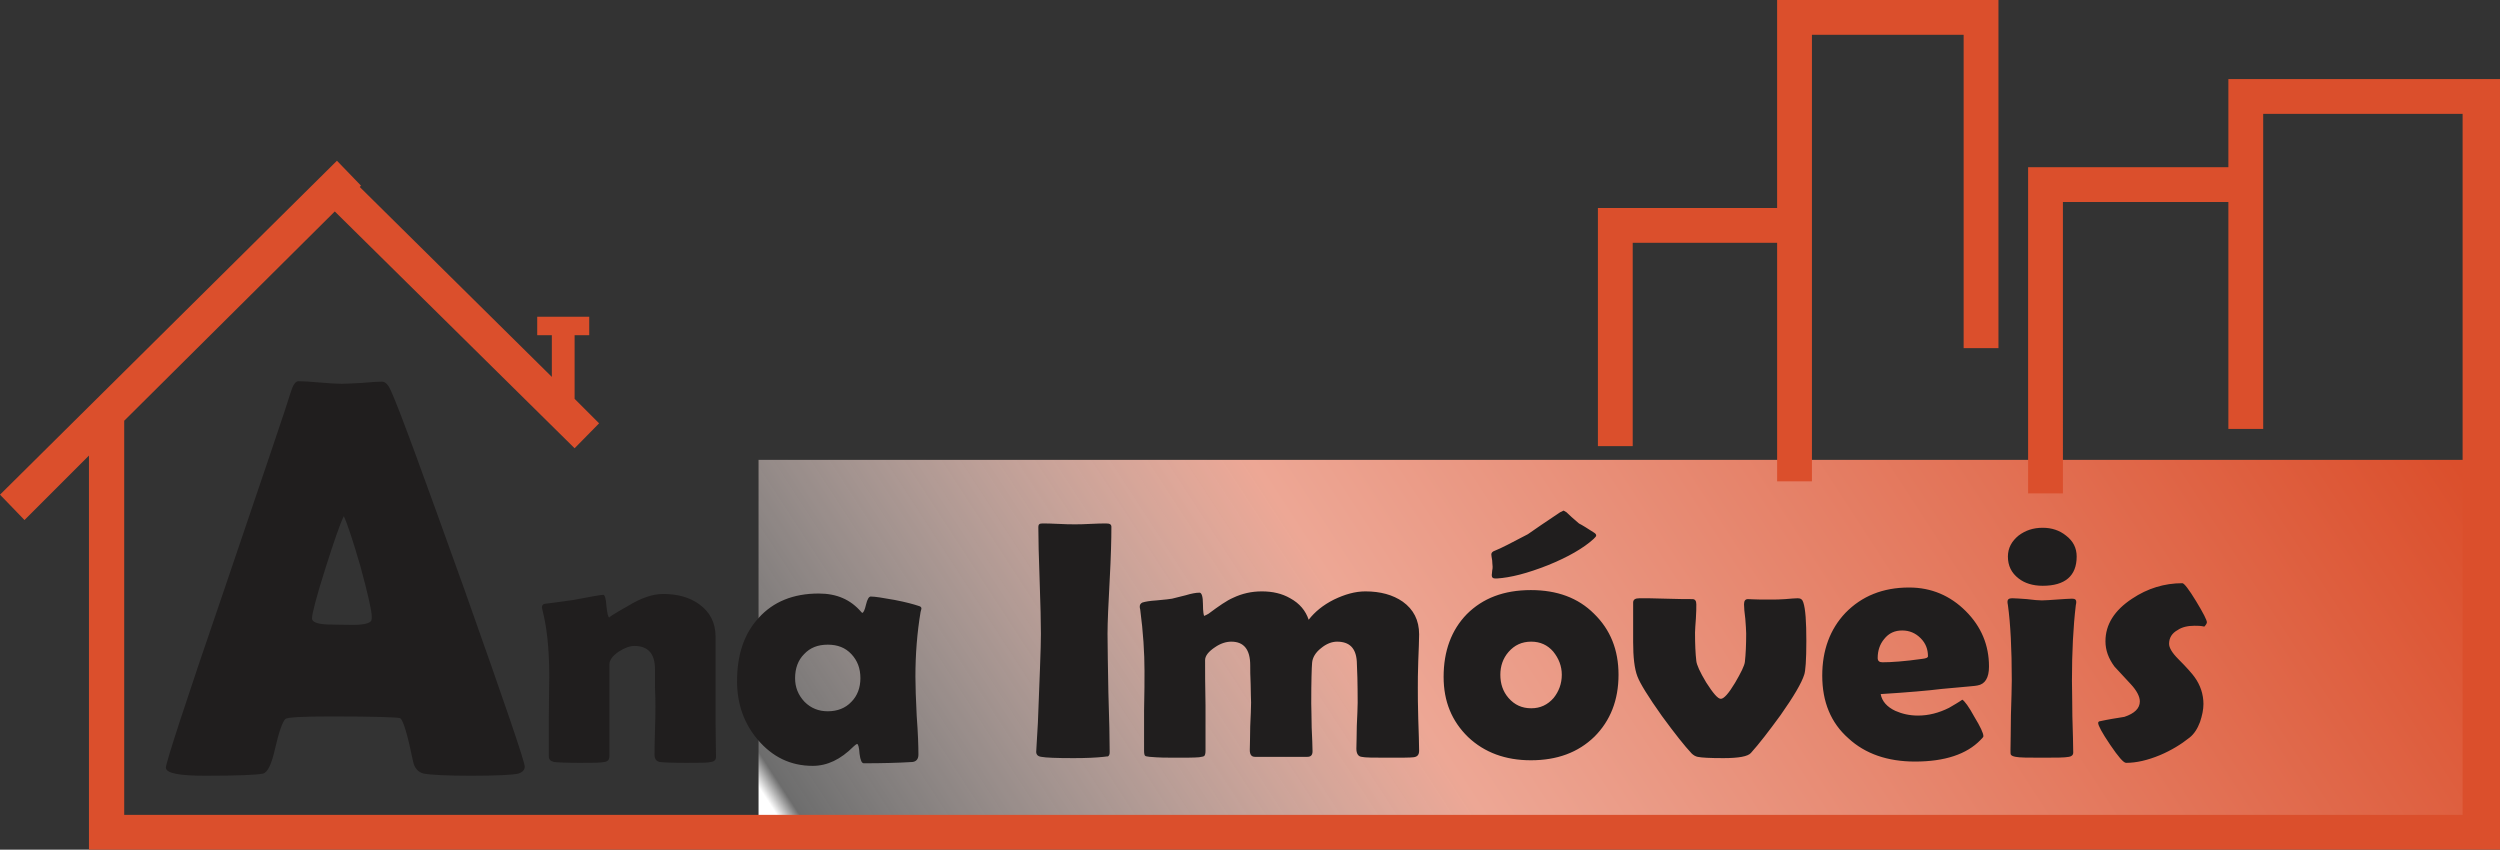 <svg xmlns="http://www.w3.org/2000/svg" width="5817" height="1977" shape-rendering="geometricPrecision" text-rendering="geometricPrecision" image-rendering="optimizeQuality" fill-rule="evenodd" clip-rule="evenodd"><rect width="100%" height="100%" fill="#333333" stroke="none"/><defs><style>.fil2{fill:#db4f2c}.fil1{fill:#201e1e;fill-rule:nonzero}.fil0{fill:url(#id0)}</style><linearGradient id="id0" gradientUnits="userSpaceOnUse" x1="5325.18" y1="477.99" x2="2205.45" y2="2507.61"><stop offset="0" stop-color="#db4f2c"/><stop offset=".631" stop-color="#eda795"/><stop offset=".988" stop-opacity=".286" stop-color="#fff"/><stop offset="1" stop-color="#fff"/></linearGradient></defs><g id="Camada_x0020_1"><path class="fil0" d="M5766 1070H1765v846h4001z"/><path class="fil1" d="M1221 1784c0 7-5 13-15 16-12 3-49 5-110 5-57 0-94-2-110-5-13-3-22-13-25-29-13-63-23-96-30-100-6-2-60-4-160-4-67 0-103 2-107 6-7 7-15 30-24 69-8 36-17 55-28 58-13 3-58 5-135 5-61 0-91-6-91-19 0-11 44-147 134-409 96-283 149-438 157-466 5-16 11-24 17-24 11 0 28 1 50 3 23 2 40 3 51 3 10 0 26-1 47-2 21-2 37-3 47-3 8 0 15 8 21 22 20 44 76 198 170 460 94 265 141 402 141 414zm-421-583c-9 18-23 59-43 122-21 66-31 105-31 116 0 8 12 13 35 14 12 0 32 1 60 1 26 0 40-4 43-10 1-3 1-5 1-9 0-14-9-53-26-116-18-62-31-101-39-118zm866 560c0 7-4 11-12 12-7 2-26 2-57 2-34 0-54-1-62-2-8-2-12-7-12-17 0-12 0-30 1-56 1-24 1-43 1-56 0-10 0-24-1-44v-43c0-36-16-54-48-54-10 0-22 4-36 13-15 10-22 20-22 30v213c0 9-4 13-12 14-9 2-28 2-57 2-31 0-51-1-60-2-8-2-12-6-12-13v-93c0-41 1-72 1-93 0-66-6-117-16-155 0-2-1-4-1-6 0-4 2-7 6-8 17-2 39-5 67-9 41-8 65-12 70-12 3 0 6 9 7 26 2 18 4 27 7 27-3 0 11-9 43-27 31-19 58-28 82-28 34 0 62 8 84 24 25 18 38 43 38 76v202c0 34 1 60 1 77zm464-186c0 21 1 51 3 91 3 40 4 70 4 90 0 10-5 16-14 17-33 2-70 3-113 3-5 0-8-7-10-22-1-15-3-23-6-23-2 1-5 3-8 6-30 30-61 45-95 45-52 0-94-21-128-61-32-38-48-83-48-136 0-61 16-110 50-147 34-38 81-57 140-57 42 0 74 14 99 43l2 2c3 0 6-6 9-19s7-19 11-19c10 0 28 3 56 8 26 5 44 10 56 14 4 1 6 3 6 6 0 1-1 4-2 8-8 48-12 98-12 151zm-128 3c0-23-7-41-21-56s-32-22-55-22-41 7-55 22c-14 14-21 33-21 56 0 21 7 39 22 55 15 15 33 22 54 22 22 0 41-7 55-22 14-14 21-33 21-55zm575-103c0 30 1 76 2 137 2 61 3 107 3 138 0 5-1 8-4 10 0 0-4 0-10 1-18 2-41 3-70 3-40 0-65-1-75-3-8-1-12-5-12-12 0 4 1-19 4-68 4-105 7-173 7-206 0-28-1-69-3-125-2-55-3-96-3-124 0-6 3-8 9-8 9 0 21 0 38 1s29 1 38 1c8 0 20 0 36-1 17-1 29-1 37-1s12 2 12 8c0 28-1 69-4 124-3 56-5 97-5 125zm725 272c0 9-4 14-13 15-8 1-28 1-59 1-33 0-54 0-62-2-8-1-12-8-12-19 0-12 1-30 1-53 1-24 2-42 2-54 0-45-1-77-2-96-2-31-17-46-46-46-12 0-25 5-37 15-13 10-20 22-21 34-1 11-2 43-2 95 0 13 1 31 1 56 1 24 2 43 2 55 0 9-4 13-12 13h-122c-8 0-12-5-12-16 0-12 1-30 1-55 1-24 2-42 2-55 0-9-1-24-1-43-1-19-1-34-1-44 0-37-15-55-44-55-12 0-25 4-38 13-15 10-23 20-23 30 0 24 0 59 1 106v105c0 6-1 10-3 12-1 1-5 2-12 3-12 1-31 1-57 1-17 0-36 0-58-2-6-1-10-1-11-3-1-1-2-5-2-11v-93c1-41 1-72 1-93 0-42-3-90-10-143-1-3-1-5-1-7 0-4 2-7 6-9 6-2 17-4 33-5 20-2 32-3 36-4 3-1 13-3 32-8 13-4 24-6 32-6 5 0 8 9 8 27s2 27 3 27c3-1 6-3 10-5 24-18 43-31 57-37 21-10 43-15 67-15 25 0 47 5 66 16 22 12 36 29 43 50 14-18 33-34 59-47 25-12 49-19 73-19 35 0 64 8 87 24 25 18 38 43 38 76 0 14-1 35-2 62-1 28-1 48-1 62 0 16 0 41 1 73 1 33 2 57 2 74zm464-177c0 59-19 107-56 144-38 37-87 55-148 55-59 0-108-18-146-54-38-37-57-83-57-140 0-60 18-109 54-146 37-37 86-56 149-56 61 0 110 18 147 55 38 37 57 84 57 142zm-132 0c0-20-7-38-20-54-13-15-30-23-51-23-22 0-39 8-53 24-13 15-19 33-19 53 0 21 6 39 19 54 14 16 31 24 53 24 21 0 38-8 52-24 12-15 19-33 19-54zm-155-224c-5 0-8-2-8-8 0-2 1-5 1-10 1-4 1-7 1-10s-1-8-1-14c-1-7-2-11-2-14 0-4 3-7 9-9 13-5 38-18 76-38 17-12 42-29 75-51 2-1 5-2 8-4 2 1 4 2 7 4 6 6 16 15 29 26 8 4 19 11 33 20 5 3 7 5 7 8 0 2-2 4-6 8-23 21-59 42-106 61-48 19-87 29-119 31h-4zm724 146c0 44-2 70-5 78-6 19-24 50-55 94-27 37-50 67-69 88-7 8-28 12-64 12-31 0-51-1-60-3-5-1-10-4-14-8-16-17-39-46-69-87-32-45-51-76-57-92-7-18-10-45-10-80v-92c0-7 5-10 15-10 13 0 34 0 61 1 28 1 49 1 62 1 6 0 9 4 9 12s0 19-1 33c-1 15-2 26-2 33 0 27 1 49 3 66 1 9 8 25 23 50 16 25 27 38 34 38s18-12 33-37c14-24 22-40 23-49 2-18 3-40 3-66 0-8-1-19-2-34-2-15-3-26-3-34s3-12 9-12 16 1 29 1h28c7 0 17 0 30-1s22-2 29-2 11 3 13 10c5 15 7 45 7 90zm425 59c0 26-9 41-27 44-2 1-30 3-83 8-32 4-79 8-142 12 3 17 15 30 34 39 16 7 33 11 53 11 24 0 48-6 72-18 10-6 21-12 31-19 5 3 15 16 28 40 14 23 21 38 21 45 0 2-3 5-7 9-32 33-83 50-152 50-64 0-116-18-155-54-41-36-61-85-61-146 0-59 18-108 54-146 38-39 87-59 148-59 52 0 96 19 132 55s54 79 54 129zm-142-24c0-16-5-30-17-42s-26-18-43-18-31 6-42 20c-10 12-15 27-15 44 0 7 4 10 11 10 20 0 51-2 93-8 9-1 13-3 13-6zm346-232c0 45-27 68-79 68-23 0-42-6-56-17-17-13-25-30-25-51 0-20 9-36 25-49 16-12 34-18 56-18 21 0 39 6 54 18 17 13 25 29 25 49zm-11 288c0 19 1 47 1 84 1 38 2 66 2 84 0 6-4 9-10 10-10 2-30 2-62 2s-53 0-62-2c-6-1-10-3-11-5-1-1-1-5-1-12 0-17 1-44 1-80 1-36 2-63 2-81 0-73-3-132-9-175-1-4-1-7-1-8 0-5 3-8 11-8 7 0 19 1 34 2 16 2 27 3 35 3s20-1 35-2c16-1 28-2 35-2s10 2 10 8c0 1 0 3-1 7-6 50-9 109-9 175zm314-135c0 2-2 6-6 10-8-2-15-2-23-2-15 0-29 3-39 10-13 7-20 18-20 32 0 9 7 21 21 35 21 21 33 35 38 42 14 19 21 41 21 63 0 13-3 27-8 42-6 16-14 28-24 36-20 16-43 30-69 41-29 12-55 18-79 18-6 0-18-14-37-42s-28-45-28-51c0-2 2-4 5-4 18-4 37-7 56-10 24-8 36-20 36-36 0-11-7-25-21-40-24-26-37-40-38-41-14-19-21-38-21-59 0-39 21-72 62-99 36-24 75-36 117-36 4 0 15 14 32 42s25 44 25 49z"/><path class="fil2" d="M3799 1038V565h336v555h81V81h353v729h81V0h-515v484h-417v554h81zM1371 780v-43h-121v43h34v97L837 435l3-3-56-58L0 1151l57 59 150-150v917h5610V184h-632v205h-466v759h81V470h385v528h81V265h464v1631H289V979l490-487 558 551 57-58-57-57V780h34z"/></g></svg>